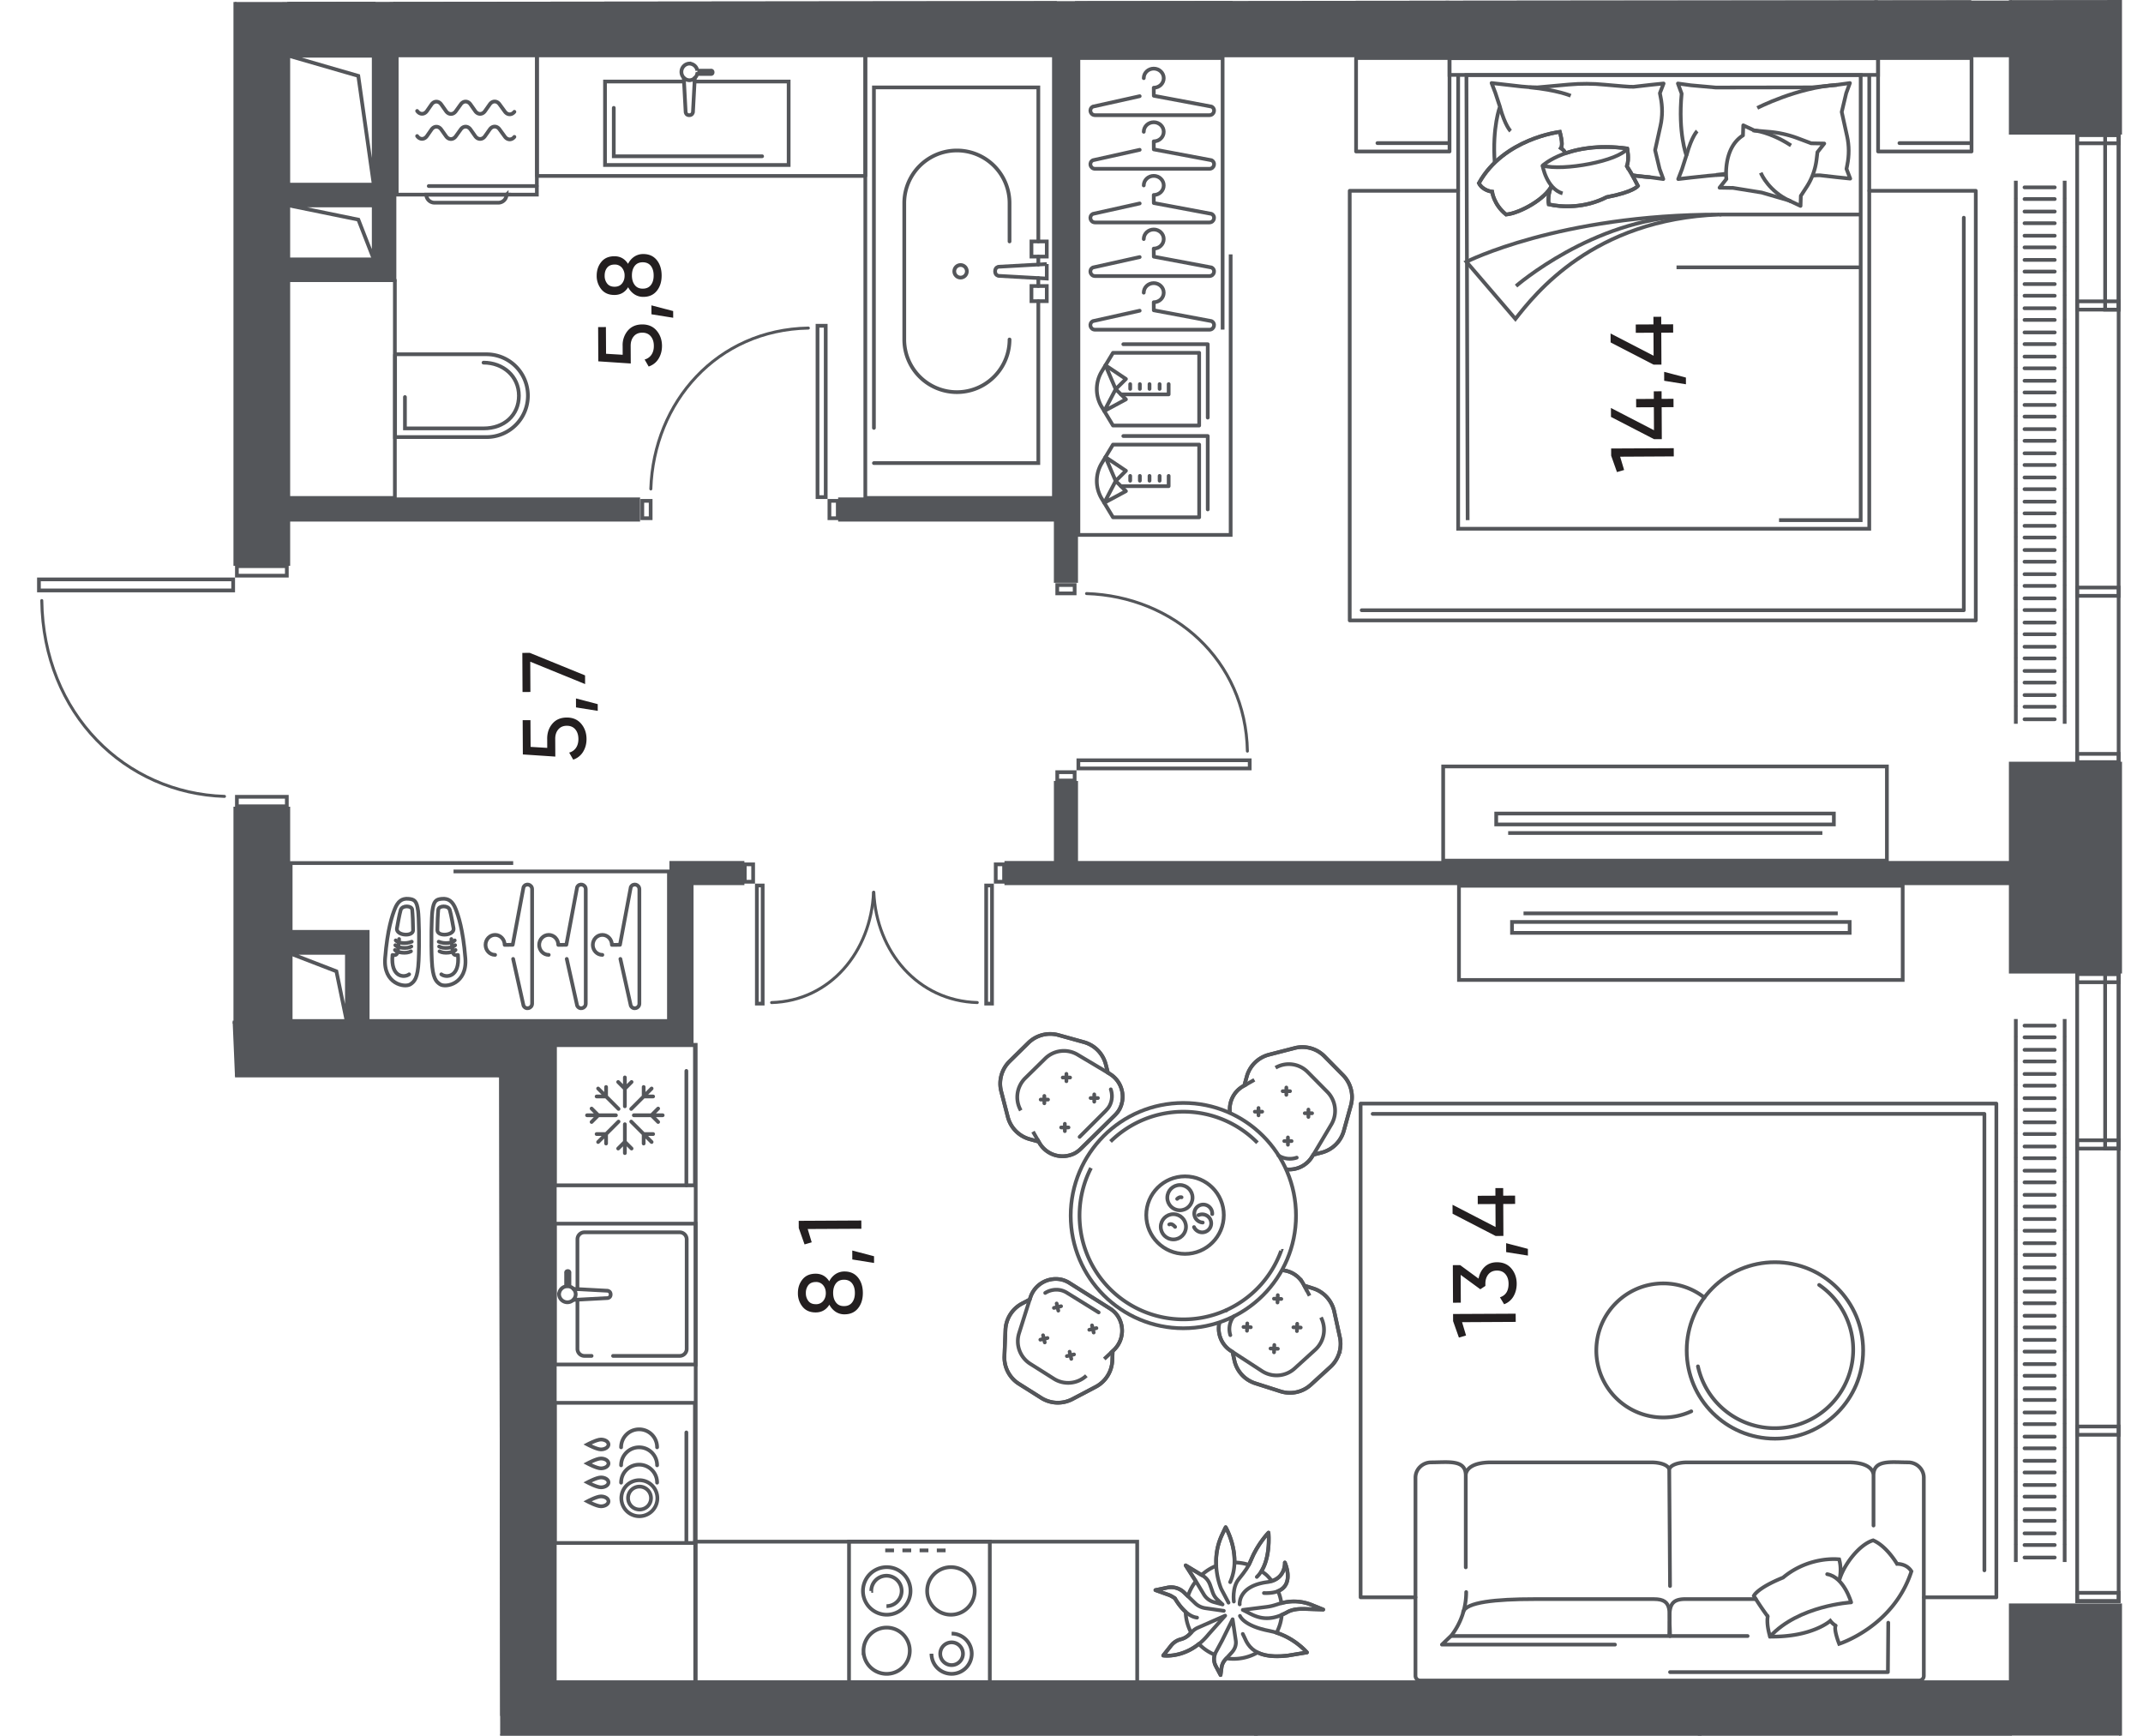 <svg version="1.1" xmlns="http://www.w3.org/2000/svg" xmlns:xlink="http://www.w3.org/1999/xlink" viewBox="152.67 232.4 143.766 116.422"><path fill="none" stroke-width="0" d="m167.73 288.008-13.053-3.874-2.007-14.703h15.517v-36.895l127.647-.136.602 116.422h-110.21l-.066-44.149h-17.723l-.707-16.665z"></path><path fill="none" stroke-width="0" d="M168.687 302.511v-66.582H292.02v110.663H188.368v-43.82l-19.681-.261z"></path><clipPath id="a"><path fill="none" stroke-width="0" d="m167.73 288.008-13.053-3.874-2.007-14.703h15.517v-36.895l127.647-.136.602 116.422h-110.21l-.066-44.149h-17.723l-.707-16.665z"></path></clipPath><g clip-path="url(#a)"><defs><clipPath></clipPath><clipPath></clipPath><clipPath></clipPath><clipPath></clipPath><clipPath></clipPath><clipPath></clipPath><clipPath></clipPath><clipPath></clipPath><clipPath id="b"><path fill="none" stroke-width="0" d="M287.54 244.524h4.004v36.425h-4.004z"></path></clipPath><clipPath id="c"><path fill="none" stroke-width="0" d="M287.54 300.755h4.004v36.425h-4.004z"></path></clipPath><clipPath></clipPath></defs><g data-name="Layer 1"><g fill="none" stroke="#54565a" stroke-linecap="round" stroke-linejoin="round" stroke-width=".25" clip-path="url(#b)"><path d="M288.487 279.81h2.027m-2.027.838h2.027m.667-.838v1.532m-3.277-1.532v1.532" data-name="Grid Repeat -233"></path><path d="M288.487 278.188h2.027m-2.027.838h2.027m.667-.838v1.532m-3.277-1.532v1.532" data-name="Grid Repeat -234"></path><path d="M288.487 276.566h2.027m-2.027.839h2.027m.667-.839v1.532m-3.277-1.532v1.532" data-name="Grid Repeat -235"></path><path d="M288.487 274.945h2.027m-2.027.838h2.027m.667-.838v1.532m-3.277-1.532v1.532" data-name="Grid Repeat -236"></path><path d="M288.487 273.323h2.027m-2.027.838h2.027m.667-.838v1.532m-3.277-1.532v1.532" data-name="Grid Repeat -237"></path><path d="M288.487 271.701h2.027m-2.027.838h2.027m.667-.838v1.532m-3.277-1.532v1.532" data-name="Grid Repeat -238"></path><path d="M288.487 270.079h2.027m-2.027.838h2.027m.667-.838v1.532m-3.277-1.532v1.532" data-name="Grid Repeat -239"></path><path d="M288.487 268.457h2.027m-2.027.839h2.027m.667-.839v1.532m-3.277-1.532v1.532" data-name="Grid Repeat -240"></path><path d="M288.487 266.836h2.027m-2.027.838h2.027m.667-.838v1.532m-3.277-1.532v1.532" data-name="Grid Repeat -241"></path><path d="M288.487 265.214h2.027m-2.027.838h2.027m.667-.838v1.532m-3.277-1.532v1.532" data-name="Grid Repeat -242"></path><path d="M288.487 263.592h2.027m-2.027.838h2.027m.667-.838v1.532m-3.277-1.532v1.532" data-name="Grid Repeat -243"></path><path d="M288.487 261.97h2.027m-2.027.838h2.027m.667-.838v1.532m-3.277-1.532v1.532" data-name="Grid Repeat -244"></path><path d="M288.487 260.348h2.027m-2.027.839h2.027m.667-.839v1.532m-3.277-1.532v1.532" data-name="Grid Repeat -245"></path><path d="M288.487 258.727h2.027m-2.027.838h2.027m.667-.838v1.532m-3.277-1.532v1.532" data-name="Grid Repeat -246"></path><path d="M288.487 257.105h2.027m-2.027.838h2.027m.667-.838v1.532m-3.277-1.532v1.532" data-name="Grid Repeat -247"></path><path d="M288.487 255.483h2.027m-2.027.838h2.027m.667-.838v1.532m-3.277-1.532v1.532" data-name="Grid Repeat -248"></path><path d="M288.487 253.861h2.027m-2.027.838h2.027m.667-.838v1.532m-3.277-1.532v1.532" data-name="Grid Repeat -249"></path><path d="M288.487 252.239h2.027m-2.027.839h2.027m.667-.839v1.532m-3.277-1.532v1.532" data-name="Grid Repeat -250"></path><path d="M288.487 250.618h2.027m-2.027.838h2.027m.667-.838v1.532m-3.277-1.532v1.532" data-name="Grid Repeat -251"></path><path d="M288.487 248.996h2.027m-2.027.838h2.027m.667-.838v1.532m-3.277-1.532v1.532" data-name="Grid Repeat -252"></path><path d="M288.487 247.374h2.027m-2.027.838h2.027m.667-.838v1.532m-3.277-1.532v1.532" data-name="Grid Repeat -253"></path><path d="M288.487 245.752h2.027m-2.027.838h2.027m.667-.838v1.532m-3.277-1.532v1.532" data-name="Grid Repeat -254"></path><path d="M288.487 244.13h2.027m-2.027.839h2.027m.667-.839v1.532m-3.277-1.532v1.532" data-name="Grid Repeat -255"></path></g><g fill="none" stroke="#54565a" stroke-linecap="round" stroke-linejoin="round" stroke-width=".25" clip-path="url(#c)"><path d="M288.487 336.04h2.027m-2.027.838h2.027m.667-.838v1.532m-3.277-1.532v1.532" data-name="Grid Repeat -256"></path><path d="M288.487 334.419h2.027m-2.027.838h2.027m.667-.838v1.532m-3.277-1.532v1.532" data-name="Grid Repeat -257"></path><path d="M288.487 332.797h2.027m-2.027.838h2.027m.667-.838v1.532m-3.277-1.532v1.532" data-name="Grid Repeat -258"></path><path d="M288.487 331.175h2.027m-2.027.838h2.027m.667-.838v1.532m-3.277-1.532v1.532" data-name="Grid Repeat -259"></path><path d="M288.487 329.553h2.027m-2.027.838h2.027m.667-.838v1.532m-3.277-1.532v1.532" data-name="Grid Repeat -260"></path><path d="M288.487 327.931h2.027m-2.027.838h2.027m.667-.838v1.532m-3.277-1.532v1.532" data-name="Grid Repeat -261"></path><path d="M288.487 326.31h2.027m-2.027.838h2.027m.667-.838v1.532m-3.277-1.532v1.532" data-name="Grid Repeat -262"></path><path d="M288.487 324.688h2.027m-2.027.838h2.027m.667-.838v1.532m-3.277-1.532v1.532" data-name="Grid Repeat -263"></path><path d="M288.487 323.066h2.027m-2.027.838h2.027m.667-.838v1.532m-3.277-1.532v1.532" data-name="Grid Repeat -264"></path><path d="M288.487 321.444h2.027m-2.027.838h2.027m.667-.838v1.532m-3.277-1.532v1.532" data-name="Grid Repeat -265"></path><path d="M288.487 319.822h2.027m-2.027.839h2.027m.667-.839v1.532m-3.277-1.532v1.532" data-name="Grid Repeat -266"></path><path d="M288.487 318.201h2.027m-2.027.838h2.027m.667-.838v1.532m-3.277-1.532v1.532" data-name="Grid Repeat -267"></path><path d="M288.487 316.579h2.027m-2.027.838h2.027m.667-.838v1.532m-3.277-1.532v1.532" data-name="Grid Repeat -268"></path><path d="M288.487 314.957h2.027m-2.027.838h2.027m.667-.838v1.532m-3.277-1.532v1.532" data-name="Grid Repeat -269"></path><path d="M288.487 313.335h2.027m-2.027.838h2.027m.667-.838v1.532m-3.277-1.532v1.532" data-name="Grid Repeat -270"></path><path d="M288.487 311.713h2.027m-2.027.839h2.027m.667-.839v1.532m-3.277-1.532v1.532" data-name="Grid Repeat -271"></path><path d="M288.487 310.092h2.027m-2.027.838h2.027m.667-.838v1.532m-3.277-1.532v1.532" data-name="Grid Repeat -272"></path><path d="M288.487 308.47h2.027m-2.027.838h2.027m.667-.838v1.532m-3.277-1.532v1.532" data-name="Grid Repeat -273"></path><path d="M288.487 306.848h2.027m-2.027.838h2.027m.667-.838v1.532m-3.277-1.532v1.532" data-name="Grid Repeat -274"></path><path d="M288.487 305.226h2.027m-2.027.838h2.027m.667-.838v1.532m-3.277-1.532v1.532" data-name="Grid Repeat -275"></path><path d="M288.487 303.604h2.027m-2.027.839h2.027m.667-.839v1.532m-3.277-1.532v1.532" data-name="Grid Repeat -276"></path><path d="M288.487 301.983h2.027m-2.027.838h2.027m.667-.838v1.532m-3.277-1.532v1.532" data-name="Grid Repeat -277"></path><path d="M288.487 300.361h2.027m-2.027.838h2.027m.667-.838v1.532m-3.277-1.532v1.532" data-name="Grid Repeat -278"></path></g><path fill="none" stroke="#54565a" stroke-linecap="round" stroke-linejoin="round" stroke-width=".25" d="M243.505 226.14h6.269v6.269h-6.269z"></path><path fill="none" stroke="#54565a" stroke-miterlimit="10" stroke-width=".25" d="M249.772 231.278h28.751v1.122h-28.751z"></path><path fill="none" stroke="#54565a" stroke-linecap="round" stroke-linejoin="round" stroke-width=".25" d="M278.525 226.14h6.269v6.269h-6.269z"></path><g fill="none" stroke="#54565a" stroke-linecap="round" stroke-linejoin="round" stroke-width=".25"><path d="M278.078 245.198h7.14v28.82h-42v-28.82h7.27"></path><path d="M244.021 273.334h40.394v-26.331"></path></g><g fill="none" stroke="#54565a" stroke-width=".25"><path d="M278.664 236.292h6.269v6.269h-6.269zm6.268 5.708h-4.836" stroke-linecap="round" stroke-linejoin="round"></path><path stroke-miterlimit="10" d="M250.493 237.426h27.579v30.441h-27.579zm-.581-1.123h28.751v1.122h-28.751z"></path><path stroke-miterlimit="10" d="m251.129 267.292-.082-29.855 26.45-.001v29.855h-5.478"></path><path d="M268.031 246.79c-8.492.31-12.4 5.354-13.697 7.003l-3.287-3.832s6.237-3.17 16.984-3.17v-.001Z" stroke-miterlimit="10"></path><path d="M254.377 251.587s5.162-4.487 11.433-4.68" stroke-miterlimit="10"></path><path d="M252.945 243.321c-.17-2.42.35-3.76.35-3.76l-.31-.94-.25-.65.87.1 1.14.13c.35.04.71.06 1.07.06l2.1-.19c.8-.07 1.61-.07 2.41.01.81.07 1.73.16 1.94.14l1.14-.13.87-.09-.25.65.05.26c.13.64.13 1.3-.01 1.93l-.36 1.63.3 1.26.25.68-.87-.12-.79-.08h-.01l-.4-.04" stroke-linejoin="round"></path><path d="M255.277 238.257c1.861.177 2.766.565 2.766.565m-4.752.742c.36 1.303.719 1.628.719 1.628" stroke-linejoin="round"></path><path d="M262.175 244.141c.14.03.28.05.42.07.26.04.53.06.79.08" stroke-miterlimit="10"></path><path d="M274.255 244.181c.25-.02.44-.03.52-.02l1.15.13.87.09-.25-.65.05-.26c.13-.64.13-1.3-.01-1.93l-.36-1.63.3-1.26.25-.68-.87.12-.77.08h-.02l-.88.09-6.46.01-1.67-.15-.87-.12.25.68c-.25 2.66.32 4.14.32 4.14l-.3.94-.25.65.87-.1 1.13-.12c.36-.04.72-.06 1.08-.07l.13.01" stroke-linejoin="round"></path><path d="M267.795 244.131c.24-.02.46-.05.67-.08m-2.655-1.231c.36-1.303.719-1.628.719-1.628" stroke-linejoin="round"></path><path d="M275.907 238.095c-2.673.166-5.346 1.546-5.346 1.546" stroke-miterlimit="10"></path><g stroke-linecap="square" stroke-linejoin="round"><path d="M269.621 240.812v-.006l.746.349 1.009.088a7.18 7.18 0 0 1 1.913.435l.89.335.873.015-.004.005h.002l-.454.574-.059.49a4.345 4.345 0 0 1-.673 1.853l-.382.587-.02.67h-.002v.005l-.746-.349.002-.005h0l-1.862-.543-1.949-.315h0l-.002.005-.873-.015.004-.005h-.002l.453-.573s-.254-2.058 1.114-2.929l.02-.672h.002v.001Z"></path><path d="M272.716 242.091c-1.339-.849-2.348-.937-2.348-.937m2.348 4.709c-1.35-.617-1.87-1.761-1.87-1.761"></path></g><path stroke-miterlimit="10" d="M277.504 246.79h-9.473m9.473 3.541-12.362.001m-3.33-6.787c.174-.478.023-1.185.023-1.185-1.784-.24-3.124-.018-4.055.292l-.081.006s-.126-.205-.309-.327c.172-.243-.076-1.088-.076-1.088s-3.759.435-5.429 3.442c.258.51.888.573.888.573s.091.851.936 1.531c.964-.097 2.646-1.067 3.052-1.922 0 0-.299.586-.189 1.24.862.2 2.42.269 3.881-.484 1.836-.348 2.1-.756 2.1-.756s-.36-.728-.74-1.324l-.001.002Z"></path><path d="M256.155 243.509s1.789-1.671 5.68-1.148c-.549.832-4.291 1.535-5.68 1.148Z" stroke-linejoin="round"></path><path d="M256.155 243.509s.25 1.531 1.342 1.866" stroke-miterlimit="10"></path><path d="M261.835 242.361s.151.707-.023 1.185c.38.596.74 1.324.74 1.324s-.264.407-2.1.756c-1.46.752-3.018.684-3.881.484-.11-.655.189-1.24.189-1.24-.406.855-2.088 1.825-3.052 1.922-.845-.68-.936-1.531-.936-1.531s-.629-.062-.888-.573c1.67-3.007 5.429-3.442 5.429-3.442s.247.845.076 1.088c.183.121.309.327.309.327" stroke-miterlimit="10"></path><path d="M243.644 236.293h6.269v6.269h-6.269zm6.268 5.707h-4.836" stroke-linecap="round" stroke-linejoin="round"></path></g><g fill="none" stroke="#54565a" stroke-miterlimit="10" stroke-width=".25"><path d="M249.487 283.812h29.768v6.32h-29.768z"></path><path d="M253.045 286.972h22.652v.733h-22.652zm21.882 1.306h-21.08"></path></g><path fill="none" stroke="#54565a" stroke-miterlimit="10" stroke-width=".25" d="M183.096 290.854h14.45v10.036H172.17v-10.596h14.929"></path><g fill="none" stroke="#54565a" stroke-linecap="round" stroke-linejoin="round" stroke-width=".25"><path d="M180.067 292.691c.42.034.564.152.652.819.054.405.094 2.09.036 3.34-.055 1.188-.292 1.398-.546 1.571-.378.258-1.842-.012-1.702-1.751.156-1.947.481-2.867.642-3.28.213-.546.498-.733.918-.699h0Z"></path><path d="M180.118 297.756c-.32.247-1.258.218-1.116-1.297l.106.01c.209.015.246-.184.258-.337l.077-.742m.878-1.976c-.029-.267-.66-.307-.768.018-.084.254-.257 1.254-.257 1.254-.051.476 1.087.57 1.087.108 0-.428-.032-1.113-.061-1.38h-.001Z"></path><path d="M179.218 295.481c.142.181.674.256 1.074.088m-1.1.234c.142.181.785.265 1.074.088m-1.1.234c.142.181.785.265 1.074.088m2.088-3.522c-.42.034-.564.152-.652.819-.054.405-.094 2.09-.036 3.34.055 1.188.292 1.398.546 1.571.378.258 1.842-.012 1.702-1.751-.156-1.947-.481-2.867-.642-3.28-.213-.546-.498-.733-.918-.699h0Z"></path><path d="M182.276 297.756c.32.247 1.258.218 1.116-1.297l-.106.01c-.209.015-.246-.184-.258-.337l-.077-.742m-.877-1.976c.029-.267.66-.307.768.018.084.254.257 1.254.257 1.254.051.476-1.087.57-1.087.108 0-.428.032-1.113.061-1.38h.001Z"></path><path d="M183.176 295.481c-.142.181-.674.256-1.074.088m1.101.234c-.142.181-.785.265-1.074.088m1.1.234c-.142.181-.785.265-1.074.088"></path></g><path d="m187.094 296.725.698 3.135c.146.297.576.189.576-.145v-7.662c0-.334-.43-.442-.576-.145l-.726 3.869-.54.005c0-.37-.287-.67-.641-.67s-.641.3-.641.67.287.67.641.67m4.807.273.698 3.135c.146.297.576.189.576-.145v-7.662c0-.334-.43-.442-.576-.145l-.726 3.869-.54.005c0-.37-.287-.67-.641-.67s-.641.3-.641.67.287.67.641.67m4.807.273.698 3.135c.146.297.576.189.576-.145v-7.662c0-.334-.43-.442-.576-.145l-.726 3.869-.54.005c0-.37-.287-.67-.641-.67s-.641.3-.641.67.287.67.641.67" fill="none" stroke="#54565a" stroke-linecap="round" stroke-linejoin="round" stroke-width=".25"></path><path fill="none" stroke="#54565a" stroke-miterlimit="10" stroke-width=".25" d="M234.691 218.66v-18.215h-9.676v31.988h10.215v-18.819m-.539 40.895v-18.215h-9.676v31.988h10.215v-18.819"></path><path d="m229.128 238.852-3.135.698c-.297.146-.189.576.145.576h7.662c.334 0 .442-.43.145-.576l-3.869-.726-.005-.54c.37 0 .67-.287.67-.641s-.3-.641-.67-.641-.67.287-.67.641m-.273 4.807-3.135.698c-.297.146-.189.576.145.576h7.662c.334 0 .442-.43.145-.576l-3.869-.726-.005-.54c.37 0 .67-.287.67-.641s-.3-.641-.67-.641-.67.287-.67.641m-.273 4.807-3.135.698c-.297.146-.189.576.145.576h7.662c.334 0 .442-.43.145-.576l-3.869-.726-.005-.54c.37 0 .67-.287.67-.641s-.3-.641-.67-.641-.67.287-.67.641m-.273 4.806-3.135.698c-.297.146-.189.576.145.576h7.662c.334 0 .442-.43.145-.576l-3.869-.726-.005-.54c.37 0 .67-.287.67-.641s-.3-.641-.67-.641-.67.287-.67.641m-.273 4.807-3.135.698c-.297.146-.189.576.145.576h7.662c.334 0 .442-.43.145-.576l-3.869-.726-.005-.54c.37 0 .67-.287.67-.641s-.3-.641-.67-.641-.67.287-.67.641" fill="none" stroke="#54565a" stroke-linecap="round" stroke-linejoin="round" stroke-width=".25"></path><g fill="none" stroke="#54565a" stroke-linecap="round" stroke-linejoin="round" stroke-width=".25" data-name="Grid Repeat -326"><path d="M233.118 262.223v4.878h-5.781l-.755-1.251a2.297 2.297 0 0 1 0-2.375l.755-1.251h5.781v-.001Z"></path><path d="m226.75 266.129.767-1.466.688.682-1.455.784zm.081-3.067.686 1.601.688-.683-1.374-.918z"></path><path d="M231.071 264.324v.688h-3.202m.622-.365v-.323m.648.323v-.323m.648.323v-.323m.677.323v-.323m3.229 2.248v-4.924h-5.665"></path></g><g fill="none" stroke="#54565a" stroke-linecap="round" stroke-linejoin="round" stroke-width=".25" data-name="Grid Repeat -327"><path d="M233.118 256.066v4.878h-5.781l-.755-1.251a2.297 2.297 0 0 1 0-2.375l.755-1.251h5.781v-.001Z"></path><path d="m226.75 259.972.767-1.467.688.682-1.455.785zm.081-3.068.686 1.601.688-.683-1.374-.918z"></path><path d="M231.071 258.166v.688h-3.202m.622-.365v-.323m.648.323v-.323m.648.323v-.323m.677.323v-.323m3.229 2.248v-4.924h-5.665"></path></g><g fill="none" stroke="#54565a" stroke-linecap="round" stroke-linejoin="round" stroke-width=".25"><path d="M238.309 341.926c.199-.382.315-.791.351-1.209.119-.051.237-.101.366-.173.373-.211.827-.229 1.256-.214l1.158.039-.781-.316a3.16 3.16 0 0 0-2.025-.11 3.229 3.229 0 0 0-.225-.814c1.121-.452.457-1.915.457-1.915s.056.939-.877 1.237a3.295 3.295 0 0 0-.333-.38c-.114-.106-.239-.189-.363-.276.634-1.017.476-2.586.476-2.586s-.737.763-1.172 1.839a3.397 3.397 0 0 1-.148.32 3.224 3.224 0 0 0-.962-.157c.033-1.295-.592-2.364-.592-2.364s-.219.447-.31.659a4.233 4.233 0 0 0-.319 1.928c-.357.14-.688.348-.986.618l-1.068-.645.681 1.065c-.239.31-.418.646-.529 1.003l-.259-.251a1.25 1.25 0 0 0-1.126-.326l-.795.167.933.336c.137.05.377.216.377.216s.285.519.716.902c.012.485.141.961.367 1.401l-.136.134a1.247 1.247 0 0 1-.554.31 1.21 1.21 0 0 0-.65.417l-.53.671s1.205.178 2.401-.788c.045.047.079.101.128.146.28.261.597.451.93.594a.974.974 0 0 0 .082.784l.306.576.069-.514c.026-.198.12-.385.276-.556l.048-.052a3.24 3.24 0 0 0 2.089-.394c.425.21 1.059.326 2.038.208l1.275-.21s-.772-.913-2.04-1.317v-.003Z"></path><path d="M236.985 338.18c.991-.938.785-2.971.785-2.971s-.737.763-1.172 1.839c-.18.446-.38.73-.829 1.284-.458.566-.325 1.499-.325 1.499m.6 2.173c.255.436.427 1.761 3.03 1.449l1.275-.21s-.963-1.148-2.51-1.442c-1.746-.332-1.986-1.007-1.986-1.007"></path><path d="M237.463 339.261c2.378.091 1.402-2.047 1.402-2.047s.081 1.145-1.175 1.312c-1.986.265-1.853 1.494-1.853 1.494m5.603.349-.781-.316a3.163 3.163 0 0 0-2.128-.087l-.333.104a3.182 3.182 0 0 1-.546.119l-1.607.203.219.11c.52.264 1.354.837 2.761.042.373-.211.827-.23 1.256-.214l1.158.039h.001Zm-6.354-.464-.471-.887c-.085-.161-.749-1.846-.03-3.513.091-.212.31-.659.31-.659s1.105 1.886.303 3.681m-2.985-1.122 1.143.69c.233.141.403.355.498.627l.17.487c.067.191.17.354.308.483l.356.335-.549-.149a1.156 1.156 0 0 1-.708-.525l-.436-.726-.782-1.223v.001Zm3.149 3.616.211 1.423c.043.29-.051.567-.274.811l-.4.436c-.157.171-.25.359-.276.556l-.069.514-.306-.576c-.172-.324-.179-.646-.022-.938l.438-.813.698-1.412v-.001Zm-.591-.567-1.236-.178a1.246 1.246 0 0 1-.692-.339l-.738-.715a1.246 1.246 0 0 0-1.126-.325l-.795.167.933.336c.137.05.377.216.377.216s.649 1.203 1.482 1.294m-2.268 2.54s1.681.266 3.041-1.421l1.114-1.251-1.831.807c-.136.06-.257.141-.359.241l-.231.227a1.235 1.235 0 0 1-.554.309h0a1.21 1.21 0 0 0-.65.417l-.53.671h0Z"></path></g><path fill="none" stroke="#54565a" stroke-miterlimit="10" stroke-width=".25" d="M236.928 348.501h29.768v6.32h-29.768z"></path><g fill="none" stroke="#54565a" stroke-linecap="round" stroke-linejoin="round" stroke-width=".25"><path d="M281.748 339.548h4.85v-33.12h-42.65v33.12h3.68"></path><path d="M244.757 307.118h41.039v30.62"></path></g><g fill="none" stroke="#54565a" stroke-linecap="round" stroke-linejoin="round" stroke-width=".25"><path d="M266.131 327.071a4.49 4.49 0 0 1-6.37-4.08c0-2.48 2.01-4.5 4.49-4.5 1.04 0 2 .35 2.76.95"></path><circle cx="271.743" cy="322.987" r="5.918"></circle><path d="M274.711 318.593a5.268 5.268 0 1 1-8.132 5.462"></path></g><g fill="none" stroke="#54565a" stroke-miterlimit="10" stroke-width=".25"><path d="M250.547 291.817h29.768v6.32h-29.768z"></path><path d="M254.105 294.244h22.652v.733h-22.652zm.773-.575h21.08"></path></g><g fill="none" stroke="#54565a" stroke-width=".25"><path d="M281.417 345.129a.314.314 0 0 0 .314-.314V331.52c0-.571-.481-1.025-1.053-1.025-1.144 0-2.321-.209-2.321.874v3.363-3.363c0-.337-.311-.874-1.715-.874h-10.767c-.735 0-1.221.234-1.221.522l.052 7.772-.052-7.772c0-.288-.486-.522-1.221-.522h-10.715c-1.404 0-1.715.537-1.715.874v6.166-6.166c0-1.083-1.177-.874-2.321-.874-.571 0-1.053.454-1.053 1.025v13.295c0 .174.141.314.314.314h33.474Z" stroke-linecap="round" stroke-linejoin="round"></path><path d="M261.012 342.72h-11.608l.639-.614a4.779 4.779 0 0 0 .988-2.91m19.424.471h-4.73c-.83 0-1.02.36-1.05 1.03.01.01.01.02 0 .04v.33s.01 0 0 .01c.01.03.01.05 0 .08.01.29.03.62.03.99" stroke-linecap="round" stroke-linejoin="round"></path><path d="M250.826 340.534c.186-.661 2.175-.866 4.766-.866h8.041c1.31 0 1.022.868 1.022 2.476m.052 2.421h14.615l.025-3.315m-29.304.894h19.869" stroke-linecap="round" stroke-linejoin="round"></path><path d="M271.259 340.828a19.171 19.171 0 0 1-.931-1.379s.199-.51 1.961-1.225c1.33-1.111 2.881-1.304 3.763-1.225.208.726 0 1.445 0 1.445.272-1.044 1.343-2.441 2.281-2.719.917.395 1.603 1.581 1.603 1.581s.632-.038.964.498c-1.197 3.715-4.847 4.864-4.847 4.864s-.372-.919-.239-1.225a1.252 1.252 0 0 1-.355-.318s-1.213 1.101-4.043 1.059c0 0-.256-.779-.156-1.353l-.001-.003Z" stroke-miterlimit="10"></path><path d="M271.415 342.181c1.92-2.093 5.442-2.295 5.442-2.295s-.478-1.7-1.609-1.891" stroke-linecap="round" stroke-linejoin="round"></path></g><g fill="none" stroke="#54565a" stroke-width=".25"><g stroke-miterlimit="10"><path d="M235.194 307.084c-.12-.7.212-1.442.877-1.824l.092-.049-.014-.014.163-.587a2.083 2.083 0 0 1 1.492-1.464l1.711-.438a2.067 2.067 0 0 1 2.015.559l1.237 1.252a2.11 2.11 0 0 1 .53 2.029l-.474 1.704a2.083 2.083 0 0 1-1.492 1.464l-.552.14-.078.12a1.79 1.79 0 0 1-1.775.857"></path><path d="M238.242 304.022a1.778 1.778 0 0 1 2.164.297l1.315 1.329c.573.587.679 1.485.262 2.185l-1.202 2.022-.078.12a1.79 1.79 0 0 1-1.775.856m-2.108-5.996-.658.375-.092.049a1.773 1.773 0 0 0-.877 1.824"></path><path d="M239.663 310.054a1.44 1.44 0 0 1-1.082-.064c-.049-.021-.099-.057-.148-.092" stroke-linecap="round"></path><path d="m240.746 309.869.584-.151a2.094 2.094 0 0 0 1.493-1.468l.472-1.701c.2-.721 0-1.494-.525-2.027l-1.238-1.259a2.094 2.094 0 0 0-2.018-.559l-1.709.442a2.094 2.094 0 0 0-1.493 1.468l-.161.581"></path><path d="M237.099 306.725v.492m.246-.246h-.492m2.219 1.727v.492m.246-.246h-.492m.14-3.594v.492m.247-.246h-.493m1.727 1.234v.493m.246-.247h-.492" stroke-linecap="round"></path></g><g stroke-miterlimit="10"><path d="m221.748 308.816.581.161.014-.013.054.095a1.793 1.793 0 0 0 2.312.734c.181-.085.341-.209.483-.349l2.254-2.216c.143-.14.27-.298.357-.477a1.792 1.792 0 0 0-.694-2.324l-.113-.067-.145-.561a2.094 2.094 0 0 0-1.468-1.493l-1.701-.472c-.721-.2-1.494 0-2.027.525l-1.259 1.238a2.094 2.094 0 0 0-.559 2.018l.442 1.71a2.094 2.094 0 0 0 1.468 1.492l.001-.001Z"></path><path d="m221.97 308.313.427.745a1.793 1.793 0 0 0 2.312.734c.181-.085.341-.209.483-.349l2.254-2.216c.143-.14.27-.298.357-.477a1.793 1.793 0 0 0-.694-2.324l-2.148-1.28a1.793 1.793 0 0 0-2.174.261l-1.336 1.313a1.792 1.792 0 0 0-.299 2.169"></path><path d="m225.097 308.662 1.748-1.748c.111-.11.211-.233.28-.373.167-.34.183-.726.065-1.07" stroke-linecap="round"></path><path d="m227.004 304.382-.151-.584a2.094 2.094 0 0 0-1.468-1.493l-1.701-.472c-.721-.2-1.494 0-2.027.525l-1.259 1.238a2.094 2.094 0 0 0-.559 2.018l.442 1.709a2.094 2.094 0 0 0 1.468 1.493l.581.161"></path><path d="M223.859 308.029h.493m-.246-.246v.492m1.727-2.219h.492m-.246-.246v.492m-3.594-.141h.492m-.246-.246v.493m1.234-1.727h.493m-.247-.246v.492" stroke-linecap="round"></path></g><g stroke-miterlimit="10"><path d="m227.291 323.661.024-.603-.016-.01.08-.075c.695-.65.748-1.706.185-2.419a1.75 1.75 0 0 0-.45-.39l-2.673-1.687a1.775 1.775 0 0 0-.546-.24 1.792 1.792 0 0 0-2.104 1.209l-.039.125-.512.27a2.092 2.092 0 0 0-1.117 1.77l-.069 1.765a2.093 2.093 0 0 0 .975 1.853l1.493.942c.633.399 1.43.43 2.092.082l1.562-.822a2.092 2.092 0 0 0 1.117-1.771l-.002.001Z"></path><path d="m226.751 323.56.628-.587c.695-.65.748-1.706.185-2.419a1.755 1.755 0 0 0-.451-.39l-2.673-1.687a1.775 1.775 0 0 0-.546-.24 1.793 1.793 0 0 0-2.104 1.209l-.754 2.384a1.791 1.791 0 0 0 .752 2.056l1.584 1c.689.435 1.584.35 2.18-.206"></path><path d="m226.375 320.436-2.102-1.301a1.403 1.403 0 0 0-.427-.187 1.401 1.401 0 0 0-1.057.182" stroke-linecap="round"></path><path d="m221.772 319.56-.534.281a2.092 2.092 0 0 0-1.117 1.771l-.069 1.764a2.093 2.093 0 0 0 .975 1.853l1.493.942c.633.399 1.43.431 2.092.082l1.562-.822a2.092 2.092 0 0 0 1.117-1.771l.024-.603"></path><path d="m226.042 321.786-.113-.48m-.183.296.479-.113m-2.556-1.172-.112-.48m-.184.297.48-.113m.686 3.531-.113-.48m-.183.296.479-.113m-1.963-.805-.113-.48m-.183.296.479-.113" stroke-linecap="round"></path></g><g stroke-miterlimit="10"><path d="M234.933 320.286s0 .014-.007.007m3.733-2.687a1.752 1.752 0 0 1 1.464.955l.057.099.014-.014.58.184c.707.226 1.245.82 1.407 1.549l.375 1.718a2.096 2.096 0 0 1-.636 1.994l-1.308 1.195a2.072 2.072 0 0 1-2.044.445l-1.683-.537a2.083 2.083 0 0 1-1.407-1.549l-.12-.559-.007-.007-.106-.064a1.787 1.787 0 0 1-.764-1.923"></path><path d="M234.933 320.286s0 .014-.007.007m-.446.799c-.17.707.099 1.499.764 1.923l.106.064.007.007 1.98 1.287a1.798 1.798 0 0 0 2.185-.177l1.386-1.259a1.81 1.81 0 0 0 .382-2.164m-.764-1.456-.346-.658-.057-.099a1.754 1.754 0 0 0-1.464-.955"></path><path d="M235.208 321.962a1.39 1.39 0 0 1 .099-1.061.771.771 0 0 1 .156-.212" stroke-linecap="round"></path><path d="m235.348 323.058.129.589c.16.731.697 1.321 1.41 1.548l1.682.536a2.094 2.094 0 0 0 2.046-.447l1.305-1.189a2.096 2.096 0 0 0 .636-1.995l-.377-1.725a2.094 2.094 0 0 0-1.41-1.548l-.575-.183"></path><path d="m238.629 319.534-.493-.019m.237.256.019-.493m-1.81 2.152-.492-.018m.236.255.019-.492m3.586.277-.492-.018m.237.255.019-.492m-1.299 1.678-.493-.018m.237.255.019-.492" stroke-linecap="round"></path></g><g stroke-miterlimit="10"><circle cx="232.057" cy="313.942" r="7.557"></circle><path d="M227.171 308.972a6.97 6.97 0 0 1 9.856.084m1.588 7.25a6.97 6.97 0 1 1-12.754-5.557"></path></g><g stroke-linecap="round" stroke-linejoin="round"><circle cx="232.169" cy="313.91" r="2.601"></circle><path d="M233.07 313.913a.604.604 0 1 1-.298.8"></path><path d="M233.356 314.407a.603.603 0 1 1 .638-.567"></path><circle cx="231.387" cy="314.693" r=".847"></circle><path d="M231.503 314.7s-.199-.269-.391-.166"></path><circle cx="231.827" cy="312.738" r=".847"></circle><path d="M231.937 312.714s-.125-.058-.296.106"></path></g></g><path fill="none" stroke="#54565a" stroke-linecap="round" stroke-linejoin="round" stroke-width=".25" d="M188.696 235.929h22.026v8.272h-22.026z"></path><path fill="none" stroke="#54565a" stroke-linecap="round" stroke-linejoin="round" stroke-width=".25" d="M210.721 235.929h12.652v29.873h-12.652zm-38.913 15.266h7.352v14.607h-7.352z"></path><g fill="none" stroke="#54565a" stroke-linecap="round" stroke-miterlimit="10" stroke-width=".25"><path d="M198.558 237.868h-5.3v5.6h12.32v-5.6h-6.31"></path><path d="M203.798 242.882h-9.952v-3.246m5.432-2.018c0 .08-.01.16-.01.25-.04.83-.11 2.06-.11 2.06s-.03.2-.25.2-.24-.2-.24-.2-.07-1.23-.11-2.06c-.01-.08-.01-.15-.01-.22"></path><path d="M198.91 236.665a.56.56 0 0 0 0 1.118.55.55 0 0 0 .531-.422h.899s.137.029.137-.111c0-.141-.137-.111-.137-.111h-.889a.55.55 0 0 0-.541-.472v-.002Z"></path></g><g fill="none" stroke="#54565a" stroke-linecap="round" stroke-miterlimit="10" stroke-width=".25"><path d="M179.285 236.055h9.401v9.401h-9.401z"></path><path d="M180.654 239.843c.176.253.483.253.659 0l.304-.436c.175-.25.479-.252.656-.003l.323.455c.175.246.475.247.651.003l.335-.466c.176-.245.478-.243.653.005l.317.45c.175.249.48.25.655 0l.321-.455c.174-.246.473-.249.65-.007l.364.498c.171.234.459.24.636.013m-6.524 1.625c.176.253.483.253.659 0l.304-.436c.175-.25.479-.252.656-.003l.323.455c.175.246.475.247.651.003l.335-.466c.176-.245.478-.243.653.005l.317.45c.175.249.48.25.655 0l.321-.455c.174-.246.473-.249.65-.007l.364.498c.171.234.459.24.636.013m1.496 3.298h-7.24m5.22.576h0a.556.556 0 0 1-.569.541h-4.25a.556.556 0 0 1-.569-.541h5.388Z"></path></g><g fill="none" stroke="#54565a" stroke-miterlimit="10" stroke-width=".25"><path d="M179.174 256.165h6.134a2.777 2.777 0 1 1 0 5.554h-6.134v-5.555.001Z"></path><path d="M185.108 256.726c1.31 0 2.372.906 2.372 2.216h0c0 1.31-.987 2.195-2.372 2.195h-5.272v-2.104" stroke-linecap="round"></path></g><g fill="none" stroke="#54565a" stroke-linecap="round" stroke-miterlimit="10" stroke-width=".25"><path d="M222.328 252.604v10.86h-11.03m11.03-13.85v.53m-11.03 10.96v-22.84h11.03v10.33m0 2.46v.53"></path><path d="M220.396 255.173a3.531 3.531 0 0 1-7.062 0v-9.147a3.531 3.531 0 0 1 7.062 0v2.569m1.471 2.991h1.028v1.017h-1.028zm0-2.991h1.028v1.017h-1.028z"></path><path d="m222.895 250.112-3.234.181s-.233.029-.233.306.233.306.233.306l3.234.181v-.975.001Z"></path><circle cx="217.111" cy="250.599" r=".422"></circle></g><path fill="none" stroke="#54565a" stroke-linecap="round" stroke-linejoin="round" stroke-width=".25" d="M188.695 224.202h22.026v8.272h-22.026zm22.026-21.602h12.652v29.873h-12.652z"></path><path fill="none" stroke="#54565a" stroke-miterlimit="10" stroke-width=".25" d="M189.889 302.489h9.453v42.8h-9.453z"></path><path fill="none" stroke="#54565a" stroke-miterlimit="10" stroke-width=".25" d="M199.309 335.814h29.651v9.453h-29.651z"></path><g fill="none" stroke="#54565a" stroke-miterlimit="10" stroke-width=".25"><path d="M209.628 335.806h9.445v9.445h-9.445z"></path><path d="M214.87 339.119a1.595 1.595 0 1 1 3.19 0 1.595 1.595 0 0 1-3.19 0Zm-4.27 4.011a1.551 1.551 0 1 1 3.104 0 1.551 1.551 0 0 1-3.105 0h.001Zm.521-4.011a1.019 1.019 0 1 1 1.019 1.019"></path><path d="M210.563 339.119a1.595 1.595 0 1 1 3.19 0 1.595 1.595 0 0 1-3.19 0Zm5.185 4.212a.762.762 0 1 1 0 .001v-.001Z"></path><path d="M216.51 341.981a1.35 1.35 0 1 1-1.35 1.35m-3.103-6.929h.589m.565 0h.588m.565 0h.589m.565 0h.588"></path></g><g fill="none" stroke="#54565a" stroke-linecap="round" stroke-miterlimit="10" stroke-width=".25"><path d="M189.889 314.484h9.445v9.445h-9.445z"></path><path d="M191.408 318.873v-3.34c0-.26.21-.47.47-.47h6.39c.26 0 .47.21.47.47v7.35c0 .26-.21.47-.47.47h-4.47m-1.44 0h-.48a.47.47 0 0 1-.47-.47v-3.3"></path><path d="M191.138 318.863c.08 0 .17.01.27.01.82.04 2.03.11 2.03.11s.2.03.2.25-.2.24-.2.24-1.21.07-2.03.11c-.09 0-.17.01-.25.01"></path><path d="M190.175 319.23a.56.56 0 0 0 1.118 0 .55.55 0 0 0-.422-.531v-.899s.029-.137-.111-.137-.111.137-.111.137v.889a.55.55 0 0 0-.472.541h-.002Z"></path></g><g fill="none" stroke="#54565a" stroke-miterlimit="10" stroke-width=".25"><path d="M189.89 302.511h9.401v9.401h-9.401z"></path><path stroke-linecap="round" d="M198.716 311.912v-7.676m-6.664 2.976h1.938m-1.632-.45.45.45m-.45.45.45-.45m4.32 0h-1.937m1.632-.45-.45.45m.45.45-.45-.45m-1.783 2.538v-1.938m-.45 1.632.45-.45m.45.45-.45-.45m0-4.321v1.938m-.45-1.632.45.45m.45-.45-.45.45m-1.794 3.577 1.37-1.37m-1.472.836h.636m0 .636v-.636m3.055-3.055-1.37 1.37m.836-1.472v.636m.636 0h-.636m.534 3.055-1.37-1.37m1.472.836h-.636m0 .636v-.636m-3.055-3.055 1.37 1.37m-.836-1.472v.636m-.636 0h.636"></path></g><g fill="none" stroke="#54565a" stroke-miterlimit="10" stroke-width=".25"><path d="M189.889 326.502h9.401v9.401h-9.401z"></path><path stroke-linecap="round" d="M198.716 335.903v-7.417"></path><g stroke-linecap="round"><path d="M196.091 333.464a.772.772 0 1 0-1.09-1.091.772.772 0 0 0 1.089 1.091h.001Z"></path><path d="M196.399 333.771a1.208 1.208 0 1 0-1.709-1.707 1.208 1.208 0 0 0 1.709 1.707Z"></path><path d="M196.752 331.856a1.204 1.204 0 0 0-1.207-1.207c-.667 0-1.207.54-1.207 1.207"></path><path d="M196.752 330.693a1.204 1.204 0 0 0-1.207-1.207c-.667 0-1.207.54-1.207 1.207"></path><path d="M196.752 329.486a1.204 1.204 0 0 0-1.207-1.207c-.667 0-1.207.54-1.207 1.207"></path></g><path d="M192.983 329.626c.281 0 .509-.149.509-.332s-.228-.332-.509-.332-.903.332-.903.332.622.332.903.332Zm0 1.272c.281 0 .509-.149.509-.332s-.228-.332-.509-.332-.903.332-.903.332.622.332.903.332Zm0 2.544c.281 0 .509-.149.509-.332s-.228-.332-.509-.332-.903.332-.903.332.622.332.903.332Zm0-1.272c.281 0 .509-.149.509-.332s-.228-.332-.509-.332-.903.332-.903.332.622.332.903.332Z" stroke-linecap="round"></path></g><path d="M172.037 246.178h5.704v3.598l-1.03-2.643-4.674-.955m0 50.142h3.906v4.652l-.705-3.417-3.201-1.235m0-60.18 5.704.001v8.618l-1.035-7.269-4.669-1.35m0-3.604h5.704v-8.619l-1.035 7.269-4.669 1.35" fill="none" stroke="#54565a" stroke-miterlimit="10" stroke-width=".25"></path><g fill="#54565a" stroke="#54565a" stroke-miterlimit="10" stroke-width=".2"><path d="M149.627 401.428v-52.606h-1.418v52.606h-33.157v-6.314h-5.526v-29.687h-1.418v36.001H73.211v-36.001h-1.418v36.001H12.208v-4.76H4.821v14.008h7.387v-5.644h275.334v5.202h7.387v-14.008h-7.387v5.202H149.627Zm-40.102-4.895h4.108v4.896h-4.108v-4.896ZM208.998 201.1v1.418h14.473v30.018h-44.312v-15.054h-7.123v-14.964h23.475V201.1h-23.475v-3.185h-3.604v72.339h3.604v-2.966h23.475v-1.418h-23.475v-14.675h7.123v-15.054h44.312v29.729h-14.473v1.418h14.473v4.109h1.418v-35.256h62.65v5.189h7.387v-14.008h-7.387v5.215h-62.65v-36.882h-1.418v5.446h-14.473v-.001Zm-31.257 31.436h-5.705v-8.619h5.705v8.619Zm0-13.636v3.599h-5.705V218.9h5.705Zm0 30.876h-5.705v-3.599h5.705v3.599Zm0-5.017h-5.705v-8.619h5.705v8.619Z"></path><path d="M109.525 352.063v-3.241h54.073v-1.418h-61.13v1.418h5.639v3.241h1.418zm89.557-49.677h.015v-10.713h3.412v-1.418h-4.83v10.713h-20.318v-6.085h-5.325v-8.271h-3.604v14.355h-4.445v3.604h22.173v42.832h-4.917v1.418H287.54v5.246h7.387v-14.008h-7.387v5.157h-97.775v-42.832h9.317v.002Zm-27.045-6.085h3.906v4.666h-3.906v-4.666Zm52.853-6.046v-5.372h-1.418v5.372h-3.317v1.418h67.385v5.933h7.387v-14.008h-7.387v6.657h-62.65z"></path></g><g fill="none" stroke="#54565a" stroke-miterlimit="10" stroke-width=".25"><path d="M292.02 271.814h2.782v.556h-2.782zm0 11.157h2.782v.556h-2.782z"></path><path d="M292.02 241.455h2.782v42.073h-2.782z"></path><path d="M292.02 241.455h2.782v.556h-2.782zm0 11.157h2.782v.556h-2.782z"></path><path d="M293.896 241.455h.906v11.714h-.906z"></path></g><g fill="none" stroke="#54565a" stroke-miterlimit="10" stroke-width=".25"><path d="M292.02 328.09h2.782v.556h-2.782zm0 11.157h2.782v.556h-2.782z"></path><path d="M292.02 297.731h2.782v42.073h-2.782z"></path><path d="M292.02 297.731h2.782v.556h-2.782zm0 11.157h2.782v.556h-2.782z"></path><path d="M293.896 297.731h.906v11.714h-.906z"></path></g><path fill="none" stroke="#54565a" stroke-linecap="round" stroke-miterlimit="10" stroke-width=".25" d="M294.909 410.676h3.248v-16.215h1.446v-45.209h-1.446v-14.114h1.446V289.93h-1.446v-14.262h1.446v-39.705h-1.446v-14.262h1.446v-39.706h-1.446v-14.183h1.446v-37.176h-1.446v-13.78h1.446V71.455h-1.446V57.447h1.446V15.213h-1.446V1.069h-19.58V.125h-25.576v.944h-14.707V.125h-25.257v.944h-14.364V.125h-43.019v.944h-14.53V.125H98.393v.944H83.366V.125H58.291v.944H43.708V.125H18.241v.944H1.571v16.216H.125v45.208h1.446v14.115H.125v45.208h1.446v14.262H.125v39.705h1.446v14.262H.125v39.705h1.446v14.184H.125v37.176h1.446v13.78H.125v45.401h1.446v14.008H.125v42.234h1.446v14.143h3.248"></path><path d="M196.332 265.198c.188-5.834 4.453-10.681 10.568-10.791" fill="none" stroke="#54565a" stroke-dasharray="0 0 0 0 0 0 0 0 0 0 0 0" stroke-linecap="round" stroke-miterlimit="10" stroke-width=".2"></path><path d="M207.939 254.377v11.244h-.3v-11.244h.3m.25-.25h-.8v11.744h.8v-11.744Zm-11.994 11.994v.917h-.311v-.917h.311m.25-.25h-.811v1.417h.811v-1.417Zm12.303.25v.917h-.31v-.917h.31m.25-.25h-.81v1.417h.81v-1.417Z" fill="#54565a" stroke-width="0"></path><path d="M225.562 272.217c5.834.188 10.681 4.453 10.791 10.568" fill="none" stroke="#54565a" stroke-dasharray="0 0 0 0 0 0 0 0 0 0 0 0" stroke-linecap="round" stroke-miterlimit="10" stroke-width=".2"></path><path d="M236.383 283.523v.3h-11.244v-.3h11.244m.25-.25h-11.744v.8h11.744v-.8Zm-11.994-11.505v.311h-.917v-.311h.917m.25-.25h-1.417v.811h1.417v-.811Zm-.25 12.805v.31h-.917v-.31h.917m.25-.25h-1.417v.81h1.417v-.81Z" fill="#54565a" stroke-width="0"></path><path d="M211.29 292.256c.174 3.987 2.958 7.284 6.941 7.395" fill="none" stroke="#54565a" stroke-dasharray="0 0 0 0 0 0 0 0 0 0 0 0" stroke-linecap="round" stroke-miterlimit="10" stroke-width=".2"></path><path d="M219.095 291.922v7.676h-.141v-7.676h.141m.25-.25h-.641v8.176h.641v-8.176Z" fill="#54565a" stroke-width="0"></path><path d="M211.273 292.254c-.17 3.988-2.914 7.286-6.84 7.398" fill="none" stroke="#54565a" stroke-dasharray="0 0 0 0 0 0 0 0 0 0 0 0" stroke-linecap="round" stroke-miterlimit="10" stroke-width=".2"></path><path d="M203.711 291.922v7.676h-.141v-7.676h.141m.25-.25h-.641v8.176h.641v-8.176Zm-.891-1.167v.917h-.311v-.917h.311m.25-.25h-.811v1.417h.811v-1.417Zm16.585.25v.917h-.31v-.917h.31m.25-.25h-.81v1.417h.81v-1.417Zm-39.971 58.816v7.676h-.141v-7.676h.141m.25-.25h-.641v8.176h.641v-8.176Zm-15.634.25v7.676h-.141v-7.676h.141m.25-.25h-.641v8.176h.641v-8.176Zm-.891-1.167v.917h-.311v-.917h.311m.25-.25h-.811v1.417h.811v-1.417Zm16.585.25v.917h-.31v-.917h.31m.25-.25h-.81v1.417h.81v-1.417Z" fill="#54565a" stroke-width="0"></path><path d="M167.73 285.821c-6.636-.206-12.157-5.519-12.257-13.137" fill="none" stroke="#54565a" stroke-dasharray="0 0 0 0 0 0 0 0 0 0 0 0" stroke-linecap="round" stroke-miterlimit="10" stroke-width=".2"></path><path d="M168.187 271.391v.491h-12.78v-.491h12.78m.25-.25h-13.28v.991h13.28v-.991Zm3.35 14.833v.388h-3.1v-.388h3.1m.25-.25h-3.6v.888h3.6v-.888Zm-.25-15.22v.387h-3.1v-.387h3.1m.25-.25h-3.6v.887h3.6v-.887Z" fill="#54565a" stroke-width="0"></path><path d="M163.392 300.265c-.206-6.636-5.519-12.157-13.137-12.257" fill="none" stroke="#54565a" stroke-dasharray="0 0 0 0 0 0 0 0 0 0 0 0" stroke-linecap="round" stroke-miterlimit="10" stroke-width=".2"></path><path d="M163.933 301.222v3.1h-.388v-3.1h.388m.25-.25h-.888v3.6h.888v-3.6Z" fill="#54565a" stroke-width="0"></path><path d="m157.273 333.248-.002-.48 4.2-.02.004.55-3.6.02.268.892-.48.14-.39-1.102Zm4.196-1.184-.456.002-1.52-1.474c-.398-.395-.74-.59-1.023-.59-.236.002-.42.074-.551.219a.759.759 0 0 0-.195.529c.002.396.191.684.568.861l-.273.471a1.432 1.432 0 0 1-.622-.547 1.486 1.486 0 0 1-.213-.775 1.33 1.33 0 0 1 .343-.92c.23-.262.542-.393.934-.395.424-.002.887.245 1.39.742l1.073 1.07-.009-1.903.54-.002.014 2.712Zm-.639-4.119 1.46.383.002.45-1.459-.233-.003-.6Zm-1.568-2.783a1.23 1.23 0 0 1 .418-.482 1.06 1.06 0 0 1 .598-.176c.385-.002.687.13.906.396.218.268.33.614.332 1.038.003.42-.106.764-.322 1.033-.216.27-.516.404-.901.406a1.063 1.063 0 0 1-.6-.17 1.23 1.23 0 0 1-.423-.478c-.214.345-.52.518-.916.52-.38.002-.673-.124-.88-.376a1.414 1.414 0 0 1-.315-.914c0-.36.1-.668.306-.922.204-.256.497-.384.877-.386.395-.002.703.17.92.511Zm-1.569.795a.829.829 0 0 0 .171.53c.114.142.28.211.5.21.211 0 .376-.074.493-.218s.175-.32.174-.53a.808.808 0 0 0-.178-.526c-.12-.144-.285-.214-.497-.214-.22.002-.385.072-.497.213s-.167.318-.166.535Zm3.288-.018c0-.267-.064-.482-.191-.643-.128-.161-.309-.241-.545-.24a.638.638 0 0 0-.535.245c-.125.163-.188.379-.187.646.002.264.067.477.194.639.126.161.305.241.537.24.236-.002.416-.084.543-.246.125-.162.186-.376.184-.64Zm89.172-4.918-.002-.479 4.2-.02.004.55-3.6.019.267.892-.479.141-.39-1.103Zm1.709-2.851c.058-.32.195-.583.41-.79.215-.204.488-.307.82-.308.408-.002.731.136.968.414.238.28.358.62.36 1.02 0 .32-.07.603-.215.852a1.202 1.202 0 0 1-.63.53l-.28-.466c.389-.125.581-.43.579-.914-.002-.26-.071-.472-.208-.635-.136-.164-.327-.244-.571-.244-.244.002-.434.085-.573.25-.136.164-.205.377-.203.637v.144l-.34.223-1.318-.965.009 1.865-.523.003-.012-2.52.492-.002 1.235.906Zm1.848-2.379 1.46.383.003.45-1.46-.233-.002-.6Zm-.72-3.693.523-.002.002.51.797-.004.003.557-.797.005.01 2.142-.522.003-2.888-1.493-.003-.6 2.888 1.492-.008-1.542-1.187.006-.003-.559 1.187-.006-.002-.51Zm-44.688 6.252a1.23 1.23 0 0 1 .418-.482 1.07 1.07 0 0 1 .598-.177c.385-.002.686.131.906.398.218.266.33.612.332 1.036.002.42-.106.766-.323 1.034-.215.269-.516.404-.901.406a1.06 1.06 0 0 1-.6-.17 1.234 1.234 0 0 1-.422-.478c-.214.345-.52.519-.915.52-.38.002-.674-.124-.881-.376a1.405 1.405 0 0 1-.315-.915c-.002-.359.1-.666.305-.921s.497-.383.877-.385c.395-.002.703.168.92.51Zm-1.569.795a.832.832 0 0 0 .171.53c.114.141.28.212.5.21a.604.604 0 0 0 .493-.218c.118-.145.175-.321.174-.53s-.06-.383-.18-.526a.601.601 0 0 0-.495-.214c-.22.001-.385.072-.498.212a.835.835 0 0 0-.165.536Zm3.288-.017c0-.269-.064-.482-.19-.644-.129-.162-.31-.242-.546-.24-.231.001-.41.082-.535.245s-.188.378-.187.646c.001.264.067.476.193.638.127.163.306.243.538.24.236 0 .416-.082.542-.245.126-.163.186-.375.185-.64Zm-.175-2.843 1.46.383.002.45-1.46-.233-.002-.6Zm-3.59-1.512-.003-.48 4.2-.022.003.553-3.6.018.269.892-.48.141-.39-1.102Zm-16.877-32.818c-.002-.396.113-.732.346-1.007s.554-.414.966-.416c.409-.002.73.137.967.415.238.28.358.62.36 1.019.002.32-.073.606-.227.86a1.22 1.22 0 0 1-.666.53l-.271-.472a.789.789 0 0 0 .462-.326c.106-.162.159-.357.157-.59-.002-.263-.07-.477-.207-.64-.137-.164-.328-.244-.573-.244-.244.002-.433.085-.572.25-.137.164-.205.375-.203.63l.006 1.188-2.178-.145-.012-2.298.522-.002.01 1.793 1.115.067-.002-.612Zm1.931-2.704 1.46.382.001.451-1.458-.233-.003-.6Zm-3.585-.433-.013-2.622.498-.003 3.71 1.512.003.582-3.68-1.5.01 2.03-.528.001Zm73.033-15.853-.002-.48 4.2-.02.003.55-3.6.02.268.892-.48.14-.39-1.102Zm2.859-4.315.523-.004.002.51.797-.004.003.559-.797.004.01 2.142-.522.002-2.888-1.492-.003-.6 2.888 1.493-.008-1.543-1.187.006-.003-.558 1.187-.006-.002-.51Zm.696-1.306 1.46.383.001.45-1.459-.234-.002-.6Zm-.721-3.693.522-.003.003.51.798-.004.003.559-.798.004.01 2.142-.523.002-2.886-1.492-.003-.6 2.886 1.493-.006-1.543-1.188.006-.003-.558 1.188-.006-.003-.51Zm-69.152 1.935a1.496 1.496 0 0 1 .346-1.007c.234-.274.555-.414.967-.416.408-.002.731.137.968.415.238.28.357.62.36 1.019.001.32-.074.606-.227.859-.153.253-.375.43-.667.531l-.272-.472a.786.786 0 0 0 .463-.327c.106-.16.158-.356.156-.588 0-.264-.07-.478-.207-.641-.137-.164-.327-.244-.571-.244-.244.002-.435.085-.572.25-.137.164-.205.375-.205.63l.006 1.188-2.177-.145-.012-2.298.522-.002.01 1.793 1.115.067-.003-.612Zm1.931-2.703 1.46.383.002.449-1.459-.233-.003-.6Zm-1.568-2.783c.102-.204.243-.366.418-.483a1.06 1.06 0 0 1 .598-.176c.385-.002.687.131.906.397.218.267.33.613.332 1.037.002.42-.106.765-.322 1.033-.216.27-.516.405-.901.406a1.063 1.063 0 0 1-.6-.17 1.23 1.23 0 0 1-.423-.478c-.214.346-.52.519-.916.52-.38.002-.673-.123-.88-.375a1.414 1.414 0 0 1-.315-.915c0-.359.1-.667.306-.921.204-.256.497-.384.877-.386.395-.002.703.169.92.51Zm-1.569.795a.829.829 0 0 0 .171.529c.114.142.28.212.5.21.211 0 .376-.073.493-.218s.175-.32.174-.53a.808.808 0 0 0-.178-.526.613.613 0 0 0-.497-.214c-.22.002-.385.073-.497.213s-.167.319-.166.536Zm3.288-.018c0-.268-.064-.482-.19-.644-.129-.16-.31-.24-.546-.239-.231 0-.41.082-.535.244-.125.163-.188.38-.187.647.002.263.067.476.194.638.126.162.305.242.537.24.236-.001.416-.083.543-.245.125-.163.186-.376.184-.641Z" fill="#231f20" stroke-width="0"></path></g></g></svg>